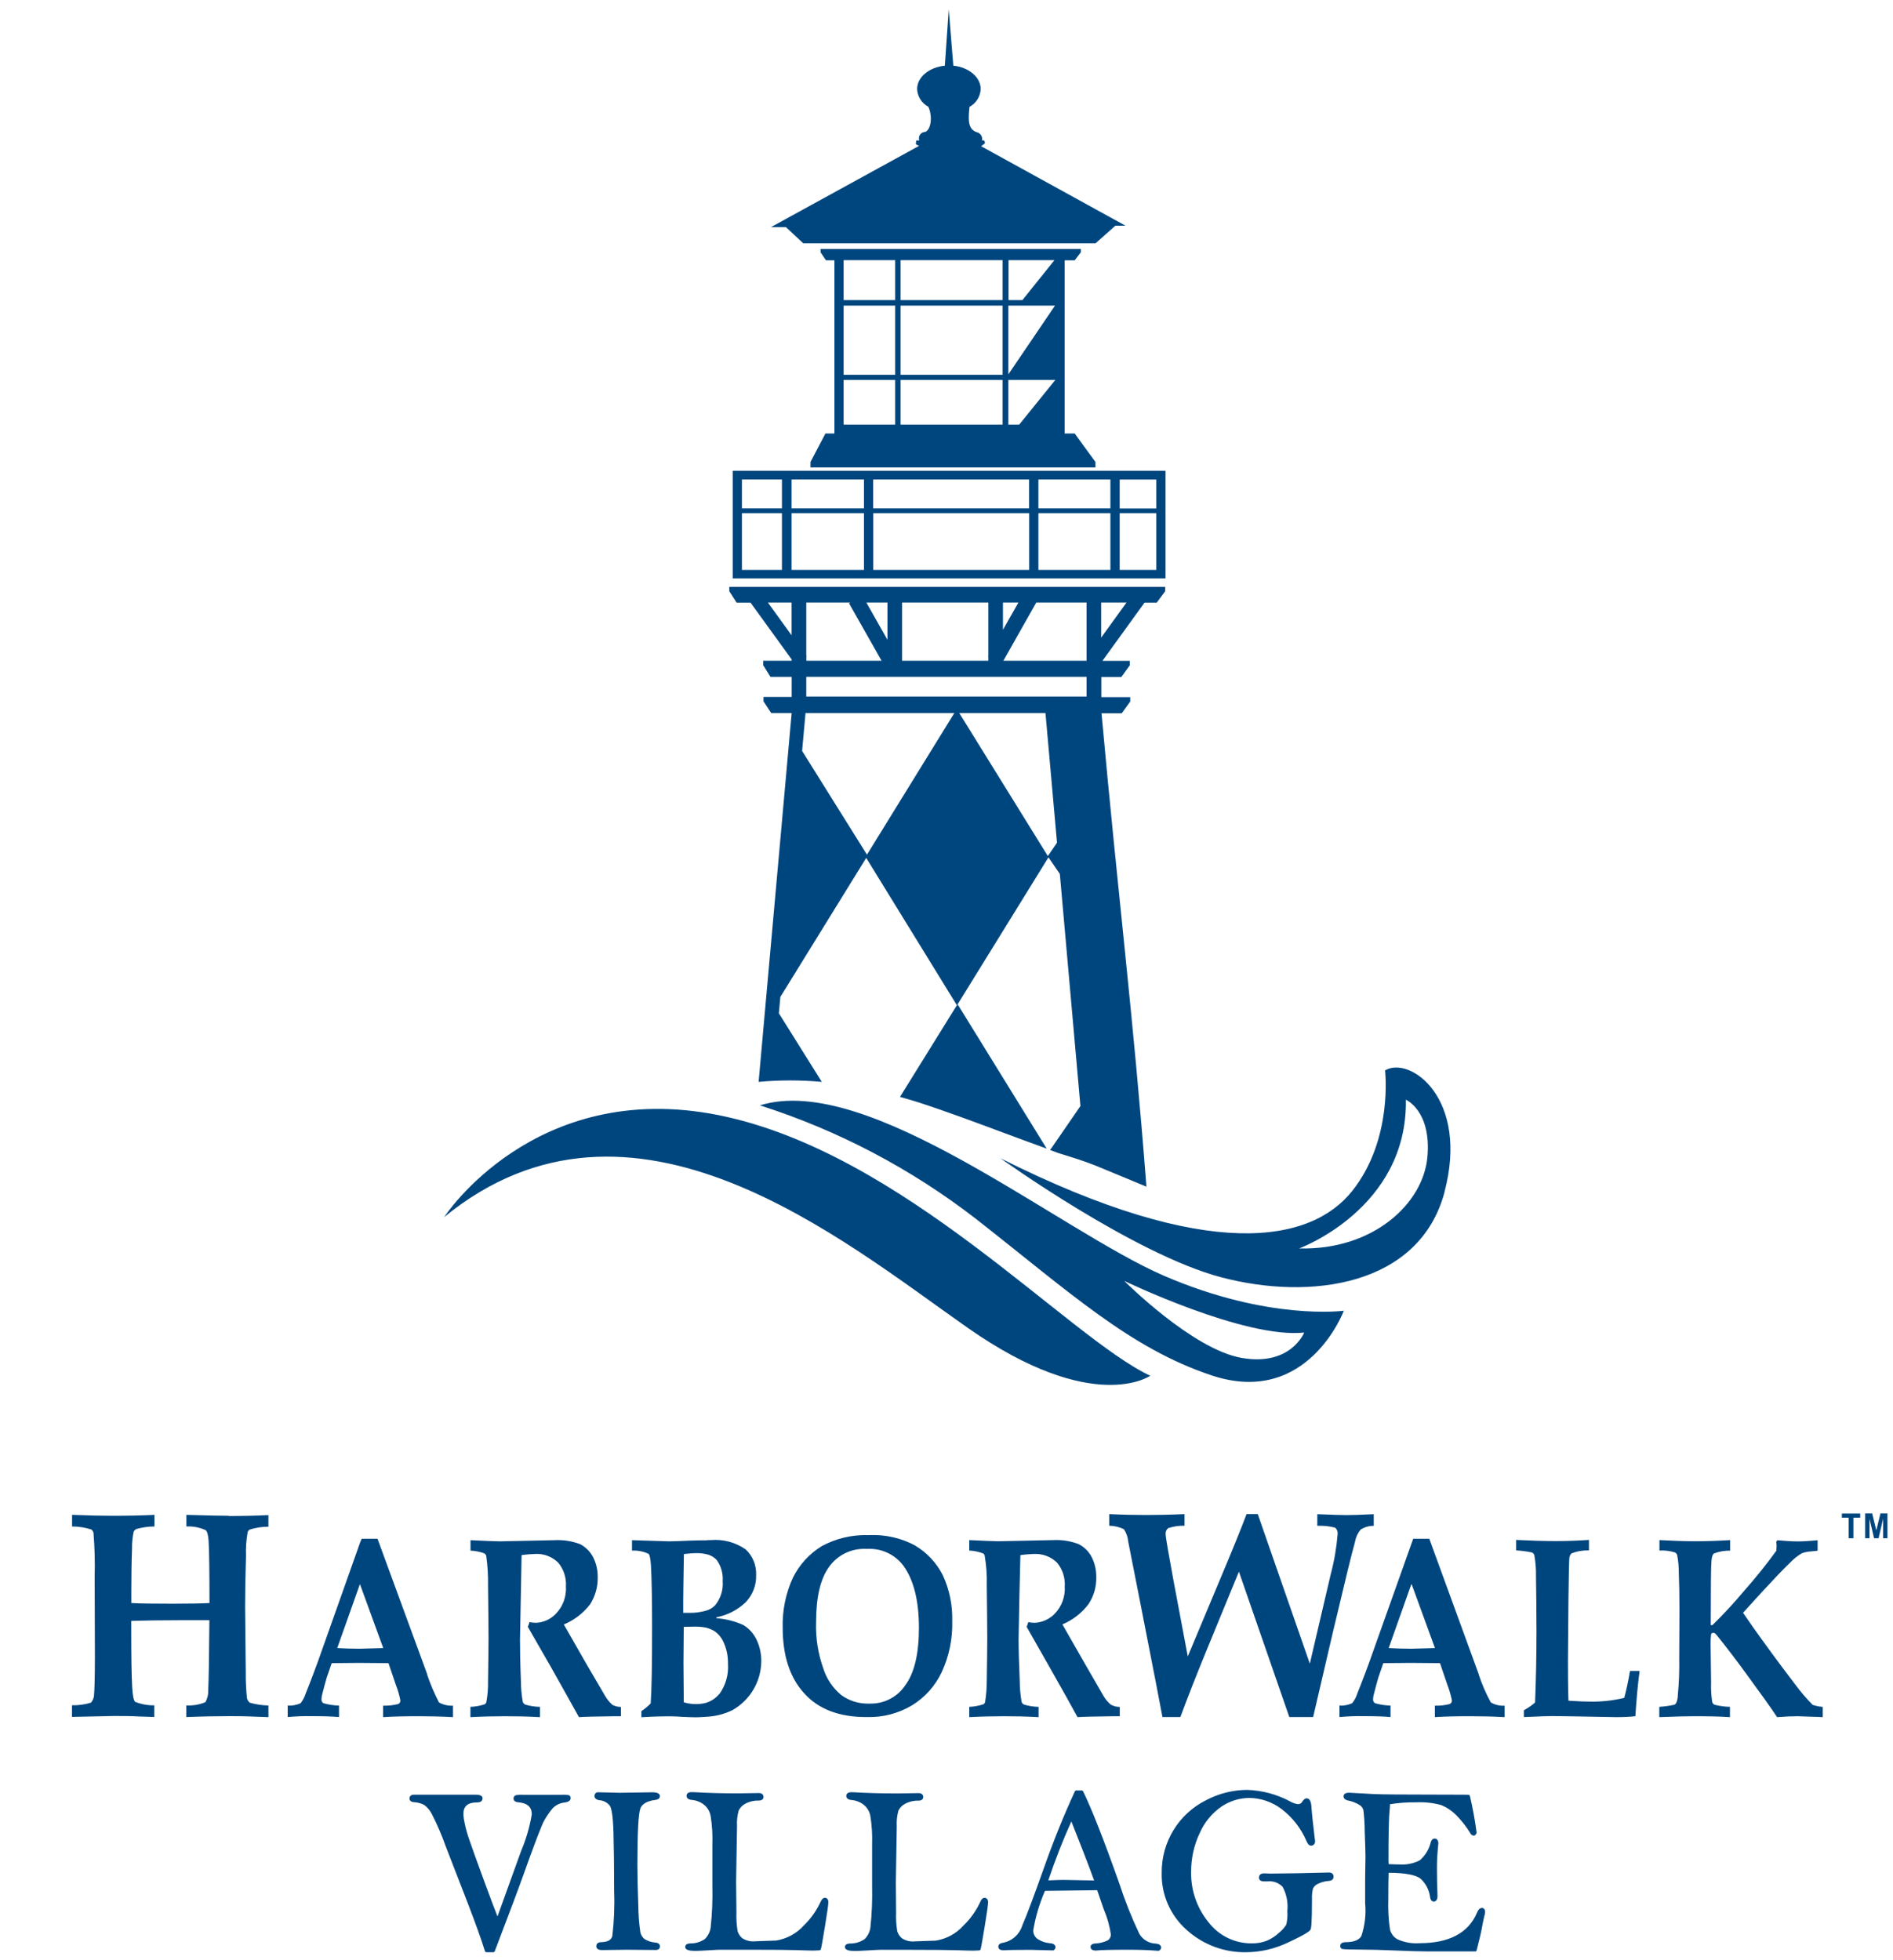 <svg xmlns="http://www.w3.org/2000/svg" width="228" height="236" viewBox="0 0 228 236" fill="#00467E">
  <rect width="228" height="236" style="fill: none;"/>
  <path d="M99.43,52.18l-1.81,3.45v.66h34.32v-.66l-2.19-3-.31-.43h-.01s-1.2,0-1.2,0v-20.85h1.21l.74-.97v-.4h-31.35v.4l.65.97h1.02v20.85h-1.07ZM121.46,31.33h5.54l-3.86,4.81h-1.67v-4.81ZM121.46,36.8h5.61l-5.62,8.28v-8.28ZM121.46,45.75h5.65l-4.35,5.38h-1.31v-5.38ZM108.47,31.33h12.29v4.81h-12.29v-4.81ZM108.47,36.8h12.29v8.33h-12.29v-8.33ZM108.47,45.75h12.29v5.38h-12.29v-5.38ZM101.61,31.33h6.21v4.81h-6.21v-4.81ZM101.61,36.8h6.21v8.33h-6.21v-8.33ZM101.61,45.75h6.21v5.38h-6.21v-5.38ZM115.33,120.92l10.74,17.4c-1.7-.62-3.4-1.24-5.11-1.88-3.41-1.27-6.94-2.59-10.39-3.71-.73-.23-1.45-.44-2.17-.64l6.93-11.17ZM92.84,27.36l17.85-9.79c-.46-.26-.42-.09-.32-.66h.36c-.15-.39.05-.82.44-.97.09-.03.18-.05.27-.05.74-.31.88-1.97.37-3.03-.79-.43-1.3-1.23-1.35-2.12,0-1.46,1.45-2.64,3.34-2.83l.47-6.8.55,6.8c1.85.19,3.3,1.37,3.3,2.83-.05.89-.56,1.7-1.35,2.13-.14,1.41-.27,2.72.93,3.07.42.12.67.55.58.97h.26c.14.4.19.27-.37.7l17.39,9.57h-1.22s-2.39,2.12-2.39,2.12h-35.2l-2.09-1.95h-1.81ZM140.38,69.65v-12.96h-52.13v12.96h52.13ZM134.86,57.75h4.41v3.48h-4.41v-3.48ZM134.86,61.8h4.41v6.83h-4.41v-6.83ZM125.07,57.74h8.67v3.48h-8.67v-3.48ZM125.07,61.8h8.67v6.83h-8.67v-6.83ZM105.17,57.74h18.78v3.48h-18.78v-3.48ZM94.18,68.63h-4.82v-6.83h4.82v6.83ZM94.18,61.22h-4.82v-3.48h4.82v3.48ZM104.06,68.63h-8.72v-6.83h8.72v6.83ZM104.06,61.22h-8.72v-3.48h8.72v3.48ZM105.18,61.8h18.78v6.83h-18.78v-6.83ZM90.39,72.56l4.96,6.85v.16h-3.43v.53l.88,1.41h2.55v2.42h-3.39v.53l.93,1.41h2.46l-3.98,44.41c2.53-.23,5.07-.23,7.61,0l-5.17-8.26.18-1.97,10.34-16.74,10.93,17.76,11.02-17.83,1.37,2,2.48,27.95-3.65,5.3c.33.12.65.24.98.36,1.55.48,3.05.93,4.51,1.52,2.61,1.06,4.54,1.89,6.11,2.53-1.62-21.01-3.35-34.29-5.41-57.01h2.44l1.02-1.41v-.53h-3.48v-2.43h2.41l1.02-1.41v-.53h-3.3l5.07-7.01h1.47l1.02-1.37v-.53h-52.5v.53l.88,1.37h1.67ZM132.63,72.56h3.05l-3.05,4.22v-4.22ZM126.2,103.08l-10.66-17.21h10.38l1.39,15.61-1.1,1.6ZM130.87,72.56v7.01h-10.02l3.96-7.01h6.06ZM120.8,72.56h1.86l-1.86,3.28v-3.28ZM108.65,72.56h10.39v6.4l-.04.08.04.03v.5h-10.39v-7.01ZM106.89,72.56v4.49l-2.54-4.49h2.54ZM97.11,79.02l.05-.03-.05-.06v-6.37h5.3l-.15.09,3.92,6.92h-9.06v-.54ZM97.11,81.5h33.76v2.38h-33.76v-2.38ZM97.02,85.87h17.92l-10.52,17.05-7.81-12.49.41-4.57ZM95.34,72.56v3.94l-2.85-3.94h2.85ZM86.56,134.29c22.2,4.46,42.06,26.73,51.98,31.38,0,0-6.83,4.83-21.94-5.74s-40.48-31.84-63.1-13.37c0,0,10.86-16.72,33.06-12.27M173.98,143.57c-3.03,11.3-16.16,13.09-26.94,10.23-10.5-2.79-26.54-14.32-26.54-14.32,25.15,12.62,37.44,10.15,42.38,3.92s3.94-14.5,3.94-14.5c3-1.79,10.17,3.36,7.15,14.67M169.33,132.43c.21,13.14-12.86,17.91-12.86,17.91,8.92.23,14.94-5.4,15.45-10.99s-2.59-6.92-2.59-6.92M161.86,157.83s-4.34,11.65-15.92,7.8c-9.85-3.28-17.04-9.96-28.39-18.85-7.81-6.04-16.61-10.67-26.02-13.67,13.03-4.06,36.08,15.09,48.69,20.53,12.61,5.44,21.63,4.2,21.63,4.2M157.07,160.47c-7.17.76-21.66-6.22-21.66-6.22,0,0,8.2,8.23,14.13,9.27s7.54-3.05,7.54-3.05M51.46,201.63l-5.99-16.33h-1.91l-.2.48-4.5,12.7c-.81,2.33-1.52,4.16-2.05,5.48-.13.42-.34.81-.61,1.15-.49.21-1.02.31-1.55.28v1.38c.98-.09,1.97-.13,2.95-.11,1.29,0,2.36.03,3.23.11v-1.38c-.63-.02-1.25-.11-1.86-.28-.17-.09-.27-.28-.25-.48,0-.19.03-.38.08-.56.23-.93.42-1.6.56-2.08l.59-1.71c.96,0,2.02-.03,3.18-.03h.23c1.26,0,2.39.03,3.43.03l.87,2.56c.24.62.43,1.26.56,1.91.02.19-.08.37-.25.45-.6.15-1.21.22-1.83.2v1.38c1.38-.09,2.84-.11,4.35-.11,1.29,0,2.64.03,4.07.11v-1.38c-.59.03-1.17-.1-1.69-.39-.56-1.09-1.04-2.21-1.43-3.37M43.37,198.54h-.11c-.96,0-1.85-.03-2.64-.08l2.73-7.7.03.08,2.78,7.62c-.87.03-1.8.06-2.78.08M73.81,205.32c.3.16.64.23.98.23v1.12h-.76c-2.22.03-3.68.06-4.3.11-.79-1.4-1.91-3.46-3.43-6.13l-2.73-4.75c.08-.18.15-.37.2-.56.26.05.52.07.79.08.92-.04,1.79-.44,2.42-1.12.83-.87,1.26-2.06,1.18-3.26.07-1.04-.26-2.06-.93-2.87-.75-.73-1.77-1.11-2.81-1.04-.54.02-1.07.06-1.6.14l-.08,4.47-.11,5.7c0,1.29.03,2.95.11,4.95,0,.85.08,1.69.22,2.53.05.14.15.26.28.34.58.18,1.19.27,1.8.28v1.24c-1.6-.09-2.98-.11-4.22-.11s-2.67.03-4.16.11v-1.24c.58-.02,1.16-.12,1.72-.31.1-.06.18-.16.2-.28.15-.82.22-1.64.2-2.47.03-2.16.06-3.88.06-5.14,0-1.69-.03-3.82-.06-6.43.02-1.19-.05-2.39-.22-3.57-.04-.12-.12-.21-.22-.28-.54-.2-1.1-.31-1.67-.33v-1.26c1.8.08,2.98.14,3.51.14l6.58-.14c1.06-.06,2.12.1,3.12.48.66.35,1.2.89,1.55,1.55.39.77.58,1.62.56,2.47.02,1.13-.3,2.24-.9,3.2-.82,1.08-1.92,1.93-3.18,2.45l2.78,4.86,2.19,3.74c.24.42.56.8.93,1.12M27.52,182.56c1.52,0,3.12-.03,4.81-.11v1.4c-.76,0-1.52.11-2.25.34-.12.07-.21.18-.25.31-.17.94-.24,1.89-.2,2.84-.08,2.53-.11,4.58-.11,6.15l.08,7.9c-.01,1.03.04,2.06.14,3.09.05.22.17.41.34.56.73.21,1.49.32,2.25.34v1.4l-1.66-.06c-1.26-.06-2.25-.06-2.95-.06-1.49,0-3.26.03-5.28.11v-1.4c.79.04,1.57-.09,2.3-.39.24-.43.36-.92.34-1.41.06-1.32.11-4.16.14-8.46h-3.73c-2.16,0-4.05.03-5.68.08v1.15c0,3.04.03,5.31.11,6.83.06,1.01.17,1.6.36,1.77.73.29,1.51.43,2.3.42v1.4l-1.8-.06c-1.12-.06-2.14-.06-3.03-.06l-5.08.11v-1.4c.77.02,1.54-.09,2.28-.31.2-.23.33-.51.37-.82.06-.65.11-2.25.11-4.83l-.03-9.53c.05-1.76,0-3.53-.14-5.28-.04-.15-.13-.29-.25-.39-.75-.25-1.54-.37-2.33-.37v-1.4c2,.08,3.6.11,4.78.11,1.88,0,3.6-.03,5.14-.11v1.4c-.74,0-1.48.11-2.19.31-.13.07-.24.18-.31.31-.15.67-.21,1.36-.2,2.05-.06,1.66-.08,3.37-.08,5.09v1.46c1.04.06,2.7.08,4.97.08,1.99,0,3.48-.03,4.44-.08,0-3.79-.03-6.32-.11-7.56-.06-.68-.17-1.07-.34-1.21-.73-.34-1.53-.49-2.33-.45v-1.4c2.5.08,4.22.11,5.09.11M196.33,201.22h1.15c-.2,1.46-.37,3.29-.51,5.45-.76.08-1.53.11-2.3.11l-4.78-.09-2.14-.03c-.98-.03-2.39.03-4.21.11v-.82c.48-.26.94-.57,1.35-.93.11-2.73.17-5.59.17-8.57,0-2.36-.03-4.55-.06-6.63.02-.86-.05-1.71-.2-2.56-.05-.14-.15-.25-.28-.31-.63-.13-1.27-.21-1.91-.25v-1.26c1.69.08,3.29.14,4.75.14s2.75-.06,4.02-.14v1.26c-.72-.02-1.44.1-2.11.37-.14.15-.23.33-.25.53-.03.28-.08,1.94-.11,4.95l-.06,7.42c0,1.38,0,3.01.06,4.83,1.15.08,2,.11,2.56.11,1.4.03,2.8-.12,4.16-.45.25-.9.48-2,.7-3.26M219.54,205.54v1.24l-.7-.03-2.33-.08c-.65,0-1.46.03-2.47.11-.7-1.07-1.91-2.75-3.6-5.06-1.26-1.74-2.47-3.32-3.62-4.75-.09-.12-.19-.22-.31-.31-.05-.02-.11-.03-.17-.03-.11,0-.22.06-.25.17-.05.41-.07.82-.06,1.24l.06,4.61c-.03.78.02,1.56.14,2.33.05.14.15.25.28.31.61.15,1.23.24,1.85.25v1.24c-1.32-.09-2.75-.11-4.35-.11-.82,0-2.19.03-4.16.11v-1.24c.61-.04,1.21-.12,1.8-.25.09-.04.17-.11.23-.2.13-.29.2-.61.2-.93.14-1.48.2-2.96.17-4.44l.03-5.76c0-1.83-.03-3.34-.08-4.58,0-.72-.06-1.43-.2-2.13-.05-.14-.15-.25-.28-.31-.6-.18-1.23-.26-1.85-.22v-1.26c1.6.08,3.01.14,4.27.14,1.49,0,2.92-.06,4.24-.14v1.27c-.66-.01-1.32.1-1.94.34-.17.11-.28.45-.31.96-.06.65-.08,3.2-.08,7.67h.2c1.34-1.31,2.62-2.69,3.82-4.13,1.37-1.54,2.67-3.16,3.88-4.83l.03-.56-.03-.53.11-.17c.96.08,1.8.14,2.47.14s1.52-.06,2.39-.14v1.26l-.76.08c-.39.02-.78.09-1.15.23-.51.31-.99.69-1.4,1.12-.9.87-1.99,2.02-3.34,3.48l-2.33,2.56,1.18,1.71c1.43,2.02,3.12,4.33,5.09,6.91.64.87,1.35,1.7,2.11,2.47.41.14.83.22,1.26.25M89.58,195.71c-1.04-.48-2.15-.76-3.29-.84v-.11c1.33-.26,2.56-.89,3.54-1.83.83-.88,1.28-2.05,1.24-3.26.05-1.17-.41-2.3-1.26-3.09-1.22-.85-2.7-1.25-4.19-1.12-.21,0-.41,0-.62.03-.48,0-1.07,0-1.8.03-1.15.06-2.02.08-2.61.09l-1.94-.06-2.53-.08v1.26c.69-.04,1.38.09,2,.39.14.11.22.59.28,1.35.08,1.46.14,3.91.14,7.36,0,4.8-.06,7.9-.17,9.3-.34.35-.72.66-1.12.93v.73c1.55-.09,2.58-.11,3.09-.11.45,0,1.01,0,1.71.06.76.03,1.32.06,1.71.06.42,0,.84-.03,1.24-.06,1.11-.04,2.2-.31,3.2-.79,1.04-.59,1.92-1.44,2.53-2.47.62-1.04.95-2.22.96-3.43.01-.91-.19-1.82-.59-2.64-.34-.69-.86-1.28-1.52-1.69M82.29,192.87c0-.7.03-2.61.08-5.73.59-.06,1.1-.11,1.52-.11.37,0,.74.03,1.1.11.5.09.97.33,1.32.7.54.74.8,1.64.73,2.56.09,1.05-.24,2.08-.9,2.9-.31.33-.71.56-1.15.67-.65.18-1.32.27-2,.25h-.7v-1.35ZM86.65,203.97c-.43.53-1.01.91-1.66,1.1-.87.21-1.78.18-2.64-.08v-.84l-.03-3.96.03-3.91v-.37l1.32-.03c.44,0,.89.03,1.32.11.33.08.65.21.96.37.56.35.99.87,1.24,1.49.35.79.51,1.66.49,2.52.09,1.28-.27,2.55-1.01,3.6M133.89,205.32c.3.16.64.23.98.23v1.12h-.76c-2.25.03-3.68.06-4.33.11-.76-1.4-1.91-3.46-3.43-6.13l-2.7-4.75c.08-.18.15-.37.2-.56.26.05.52.08.79.08.92-.05,1.79-.45,2.42-1.12.83-.87,1.26-2.06,1.18-3.26.07-1.04-.26-2.06-.93-2.87-.75-.73-1.77-1.1-2.81-1.04-.54.02-1.07.06-1.6.14l-.11,4.47-.11,5.7c0,1.29.06,2.95.14,4.95,0,.85.08,1.69.22,2.53.04.15.14.27.28.34.57.18,1.17.27,1.77.28v1.24c-1.57-.09-2.98-.11-4.19-.11-1.29,0-2.7.03-4.16.11v-1.24c.58-.02,1.16-.13,1.71-.31.1-.06.18-.16.2-.28.13-.82.2-1.64.2-2.47.03-2.16.06-3.88.06-5.14,0-1.69-.03-3.82-.06-6.43.04-1.2-.05-2.39-.25-3.57-.02-.12-.09-.22-.2-.28-.53-.2-1.09-.32-1.66-.34v-1.26c1.8.08,2.98.14,3.48.14l6.57-.14c1.06-.06,2.12.1,3.12.48.67.34,1.22.88,1.57,1.55.39.77.58,1.62.56,2.47.02,1.14-.3,2.25-.93,3.2-.81,1.08-1.9,1.93-3.15,2.45l2.78,4.86,2.16,3.74c.24.43.57.81.96,1.12M178.11,201.63l-5.96-16.33h-1.94l-.17.48-4.52,12.7c-.81,2.33-1.52,4.16-2.05,5.48-.13.42-.34.81-.62,1.15-.48.21-1,.31-1.52.28v1.38c.97-.09,1.95-.13,2.92-.11,1.29,0,2.39.03,3.23.11v-1.38c-.63-.02-1.25-.11-1.85-.28-.17-.09-.27-.28-.25-.48,0-.19.03-.38.08-.56.23-.93.42-1.6.56-2.08l.59-1.71c.96,0,2.02-.03,3.2-.03h.23c1.24,0,2.39.03,3.4.03l.87,2.56c.24.62.43,1.26.56,1.91.02.19-.08.37-.25.45-.59.15-1.19.22-1.8.2v1.38c1.35-.09,2.81-.11,4.33-.11,1.29,0,2.64.03,4.07.11v-1.38c-.58.04-1.16-.1-1.66-.39-.59-1.08-1.08-2.21-1.46-3.37M170.04,198.54h-.14c-.96,0-1.85-.03-2.64-.08l2.73-7.7.06.08,2.78,7.62c-.9.03-1.83.06-2.78.08M110.24,186.12c-1.69-.91-3.59-1.34-5.51-1.26h-.26c-1.91-.04-3.8.41-5.48,1.32-1.5.91-2.7,2.23-3.48,3.79-.87,1.88-1.29,3.94-1.24,6.01,0,3.37.84,6.01,2.58,7.92,1.71,1.91,4.21,2.87,7.47,2.87h.14c1.89.05,3.75-.44,5.37-1.4,1.57-.96,2.82-2.36,3.6-4.02.89-1.93,1.32-4.03,1.26-6.15.05-1.91-.34-3.81-1.15-5.54-.75-1.47-1.9-2.7-3.32-3.54M109.08,202.87c-.92,1.44-2.53,2.3-4.24,2.28h-.37c-1.12,0-2.21-.36-3.12-1.01-1.03-.84-1.79-1.96-2.19-3.23-.63-1.78-.93-3.65-.87-5.54,0-3.01.51-5.23,1.57-6.69,1.02-1.43,2.69-2.24,4.44-2.16h.17c1.72-.09,3.37.69,4.38,2.08,1.21,1.71,1.83,4.19,1.83,7.42,0,3.06-.53,5.37-1.6,6.86M163.19,185.73c-.37,1.26-1.24,4.89-2.67,10.9l-2.36,10.14h-2.87l-6.07-17.51-3.85,9.36c-1.21,2.95-2.28,5.65-3.2,8.15h-2.16c-.25-1.4-1.1-5.73-2.53-13.04l-1.6-8.12c-.04-.52-.22-1.02-.51-1.46-.55-.27-1.16-.41-1.77-.42v-1.4c1.69.08,3.15.11,4.41.11,1.35,0,2.92-.03,4.66-.11v1.4c-.66-.02-1.31.08-1.94.28-.23.15-.36.42-.34.7,0,.39.34,2.3.96,5.68l1.71,9.08,3.85-9.19c1.52-3.6,2.59-6.24,3.23-7.95h1.35l6.27,18.01,2.53-10.82c.42-1.57.69-3.18.82-4.8.03-.29-.08-.58-.31-.76-.7-.18-1.42-.25-2.14-.22v-1.4c1.85.08,3.04.11,3.54.11.62,0,1.71-.03,3.26-.11v1.4c-.56,0-1.1.15-1.57.45-.37.44-.61.98-.7,1.55M77.14,217.76c-.25.6-.37,2.88-.37,6.81,0,1.46.04,3.12.11,4.91.01,1.08.09,2.16.25,3.23.07.3.24.58.48.78.41.26.88.41,1.37.44.46.05.51.34.51.45s-.04.44-.51.44l-3.5-.03-2.98.04c-.59,0-.68-.29-.68-.47,0-.11.04-.48.58-.48.78-.02,1.23-.26,1.35-.73.21-1.77.29-3.56.22-5.35,0-2.91-.03-5.3-.08-7.11-.06-2.21-.27-2.98-.43-3.23-.31-.41-.79-.65-1.31-.68-.48-.09-.55-.36-.55-.51,0-.24.18-.44.41-.44.02,0,.05,0,.07,0l2.57.06,3.93-.06c.6,0,.9.16.9.47,0,.17-.09.39-.54.45-.97.12-1.58.46-1.81,1.01M68.49,216.17c-.27-.04-.54-.06-.82-.04h-4.71c-.28-.02-.57,0-.85.06-.16.06-.26.21-.26.38,0,.12.05.42.54.46,1.12.09,1.66.57,1.66,1.45-.25,1.51-.68,2.99-1.28,4.4l-2.85,7.9c-.31-.76-.83-2.16-1.57-4.16-.92-2.5-1.51-4.16-1.79-4.97-.24-.66-.43-1.34-.58-2.02-.09-.39-.15-.78-.17-1.18,0-.96.53-1.4,1.67-1.4.58,0,.64-.35.64-.5,0-.43-.66-.43-.88-.43h-7.38c-.5,0-.54.35-.54.46s.05.4.52.44c.43.02.85.13,1.23.32.37.27.67.61.89,1.01.66,1.28,1.23,2.59,1.71,3.95l2.66,6.86c.94,2.44,1.64,4.39,2.08,5.8.02.08.1.13.18.13h.83c.08,0,.15-.05.17-.12,1.75-4.59,2.89-7.62,3.38-9,1.4-3.93,2.27-6.2,2.59-6.76.28-.51.62-.99.99-1.44.39-.41.91-.66,1.47-.71.47-.07.71-.25.71-.52.02-.18-.1-.34-.27-.38M99.39,228.53c-.23,0-.42.16-.55.48-.49,1.06-1.17,2.03-2.01,2.84-.87.98-2.05,1.62-3.34,1.83-1.61.06-2.45.09-2.52.09-.55.06-1.1-.07-1.57-.37-.26-.22-.46-.52-.56-.85-.12-.73-.17-1.47-.14-2.21l-.04-3.72.11-6.67c-.04-.65.03-1.31.2-1.93.18-.35.46-.64.81-.82.48-.26,1.03-.39,1.58-.37.54,0,.6-.31.6-.44,0-.11-.04-.47-.57-.47l-2.48.04c-1.99,0-3.75-.05-5.24-.14-.18,0-.31-.01-.38-.01-.54,0-.6.31-.6.45,0,.16.08.44.62.49.52.04,1.03.23,1.45.55.44.34.73.83.83,1.38.18,1.12.25,2.25.21,3.39v5.05c.04,1.68-.03,3.36-.21,5.03-.08.51-.32.97-.68,1.34-.52.37-1.15.55-1.78.54-.53.02-.6.27-.6.43,0,.41.64.47,1.26.47.18,0,.69-.02,1.52-.07.82-.05,1.3-.07,1.43-.07h3.58c2.86,0,4.77.02,5.68.05s1.55.05,1.9.05c.07,0,.33,0,.8-.03.08,0,.15-.06.17-.14.07-.24.23-1.16.5-2.8s.4-2.58.4-2.86c0-.49-.33-.53-.43-.53M160.11,225.49l-3.9.09-3.18.04-.76-.03c-.57,0-.64.36-.64.51,0,.14.06.46.6.46h.43c.68-.08,1.35.17,1.82.65.48.89.68,1.91.57,2.93.04.55,0,1.1-.13,1.63-.22.35-.49.67-.82.93-.43.41-.92.74-1.46.98-.59.24-1.23.35-1.87.34-2.04.02-3.97-.92-5.21-2.54-1.4-1.71-2.14-3.86-2.1-6.07,0-1.61.34-3.2,1.03-4.65.56-1.29,1.47-2.41,2.63-3.21.98-.66,2.13-1.02,3.31-1.04,1.42.01,2.8.48,3.93,1.34,1.31,1,2.34,2.32,2.99,3.84.1.24.28.57.55.57.26.01.47-.19.49-.44,0-.03,0-.06,0-.08,0-.09,0-.19-.03-.28-.21-1.74-.35-3.05-.41-3.91-.02-.25-.07-.99-.57-.99-.24,0-.42.23-.54.41-.1.19-.3.3-.52.29-.35-.05-.69-.18-.99-.36-1.58-.84-3.34-1.3-5.13-1.36-1.74.01-3.45.45-4.99,1.27-3.28,1.66-5.33,5.05-5.29,8.73-.06,2.61,1.04,5.12,2.99,6.85,1.96,1.78,4.53,2.75,7.19,2.7,1.75-.01,3.47-.42,5.04-1.17,2.53-1.18,2.65-1.45,2.71-1.57.08-.17.17-.74.17-3.7-.02-.41.02-.82.12-1.22.12-.26.33-.46.59-.57.42-.21.88-.33,1.35-.36.49-.04.54-.37.54-.51.02-.25-.18-.47-.43-.49-.03,0-.06,0-.09,0M178.47,229.76c-.33,0-.52.44-.58.58-1.03,2.43-3.35,3.66-6.91,3.66-.9.07-1.8-.09-2.63-.45-.46-.24-.79-.66-.93-1.16-.19-1.23-.25-2.48-.21-3.73,0-1.4.01-2.45.04-3.14,1.96.01,3.24.25,3.82.69.66.59,1.08,1.4,1.18,2.29.08.4.29.49.44.49s.45-.09.45-.68c-.05-1.02-.07-2.17-.07-3.45,0-.76.04-1.52.11-2.28l.06-.58c0-.54-.32-.6-.45-.6s-.34.07-.46.43c-.2.85-.66,1.61-1.32,2.19-.76.39-1.62.56-2.47.5-.24,0-.67-.01-1.29-.04-.01-.17-.02-.3-.02-.41,0-3.29.05-5.34.14-6.09.02-.18.03-.3.03-.37,0-.23.03-.33,0-.34,1.05-.17,2.12-.25,3.18-.23,1.02-.05,2.03.06,3.01.33.64.26,1.22.65,1.72,1.13.72.71,1.34,1.51,1.86,2.38.09.1.21.16.34.17.09,0,.21-.04.34-.33-.19-1.5-.46-2.98-.81-4.45-.02-.07-.08-.13-.15-.14-.03,0-.1-.02-4.03-.02s-6.47-.02-7.47-.07l-2.89-.16c-.59,0-.68.28-.68.44s.09.38.5.49c.54.1,1.05.3,1.51.6.18.14.31.33.38.54.1.85.16,1.71.16,2.56.06,1.51.09,2.54.09,3.08l-.04,2.71v2.89c.13,1.33-.03,2.68-.45,3.95-.29.49-.93.74-1.9.74-.59,0-.65.33-.65.47,0,.12.06.23.15.3.07.06.14.11,2.1.12,1.26,0,2.71.04,4.35.11,1.64.07,2.89.11,3.74.11h5.91c.09.01.16-.04.18-.13.31-1.23.49-1.96.54-2.21.21-1.15.35-1.81.4-1.97.05-.14.08-.28.08-.43,0-.46-.31-.5-.41-.5M139.85,234.53c0,.21-.16.38-.37.39-.02,0-.04,0-.06,0l-.21-.02c-.86-.07-1.96-.11-3.29-.11-2.03,0-3.35.03-3.93.1h0c-.58,0-.64-.31-.64-.44s.06-.35.49-.41c.55-.01,1.09-.14,1.58-.38.26-.17.4-.47.37-.77-.16-1.02-.44-2.02-.85-2.97l-.79-2.3c-.67,0-2.77.03-6.29.08-.66,1.52-1.14,3.11-1.41,4.74-.02.46.22.9.63,1.12.41.25.87.4,1.35.44.58.04.7.3.7.5-.01.16-.11.3-.26.37-1.6-.04-2.51-.07-2.81-.07-1.57,0-2.64.02-3.17.06h0c-.57,0-.65-.28-.65-.44,0-.15.07-.4.55-.47,1.11-.2,2.01-1.01,2.34-2.09.57-1.3,1.46-3.7,2.68-7.13,1.1-3.11,2.33-6.15,3.65-9.01.03-.07.1-.11.17-.11h.65c.07,0,.14.04.17.1,1.05,2.14,2.51,5.86,4.35,11.06.68,2.09,1.49,4.13,2.43,6.11.42.71,1.17,1.15,1.99,1.17.55.05.64.33.64.5M131.78,226.45c-.34-.94-.79-2.15-1.37-3.63-.63-1.59-1.09-2.75-1.37-3.48-1.05,2.32-1.97,4.69-2.78,7.1.83-.04,1.44-.06,1.82-.06l3.69.07M118.62,228.53c-.23,0-.42.16-.55.49-.49,1.06-1.17,2.03-2.01,2.84-.87.98-2.05,1.62-3.34,1.83-1.61.06-2.45.08-2.52.09-.55.06-1.1-.07-1.57-.37-.26-.22-.46-.52-.56-.85-.12-.73-.17-1.47-.14-2.21l-.03-3.72.11-6.67c-.04-.65.03-1.31.2-1.93.18-.35.46-.64.81-.82.48-.26,1.03-.39,1.58-.37.54,0,.6-.31.6-.44,0-.11-.04-.47-.57-.47l-2.48.04c-1.99,0-3.75-.05-5.24-.14-.18,0-.31-.01-.38-.01-.54,0-.6.31-.6.45,0,.16.08.44.62.49.52.04,1.03.23,1.45.55.44.34.73.83.83,1.38.18,1.12.25,2.25.21,3.39v5.05c.04,1.68-.03,3.36-.21,5.03-.08.51-.32.97-.68,1.34-.52.37-1.15.55-1.78.54-.53.02-.6.27-.6.43,0,.41.64.47,1.26.47.18,0,.69-.02,1.52-.07.82-.05,1.3-.07,1.43-.07h3.58c2.86,0,4.77.02,5.68.05s1.55.05,1.9.05c.07,0,.33,0,.8-.03.08,0,.15-.06.17-.14.07-.24.23-1.16.5-2.8s.4-2.58.4-2.86c0-.49-.33-.53-.43-.53M222.66,185.24v-2.48h-.82v-.5h2.21v.5h-.82v2.48h-.56ZM224.65,185.24v-2.99h.84l.5,2.04.5-2.04h.84v2.99h-.52v-2.35l-.55,2.35h-.54l-.55-2.35v2.35h-.52Z"/>
</svg>